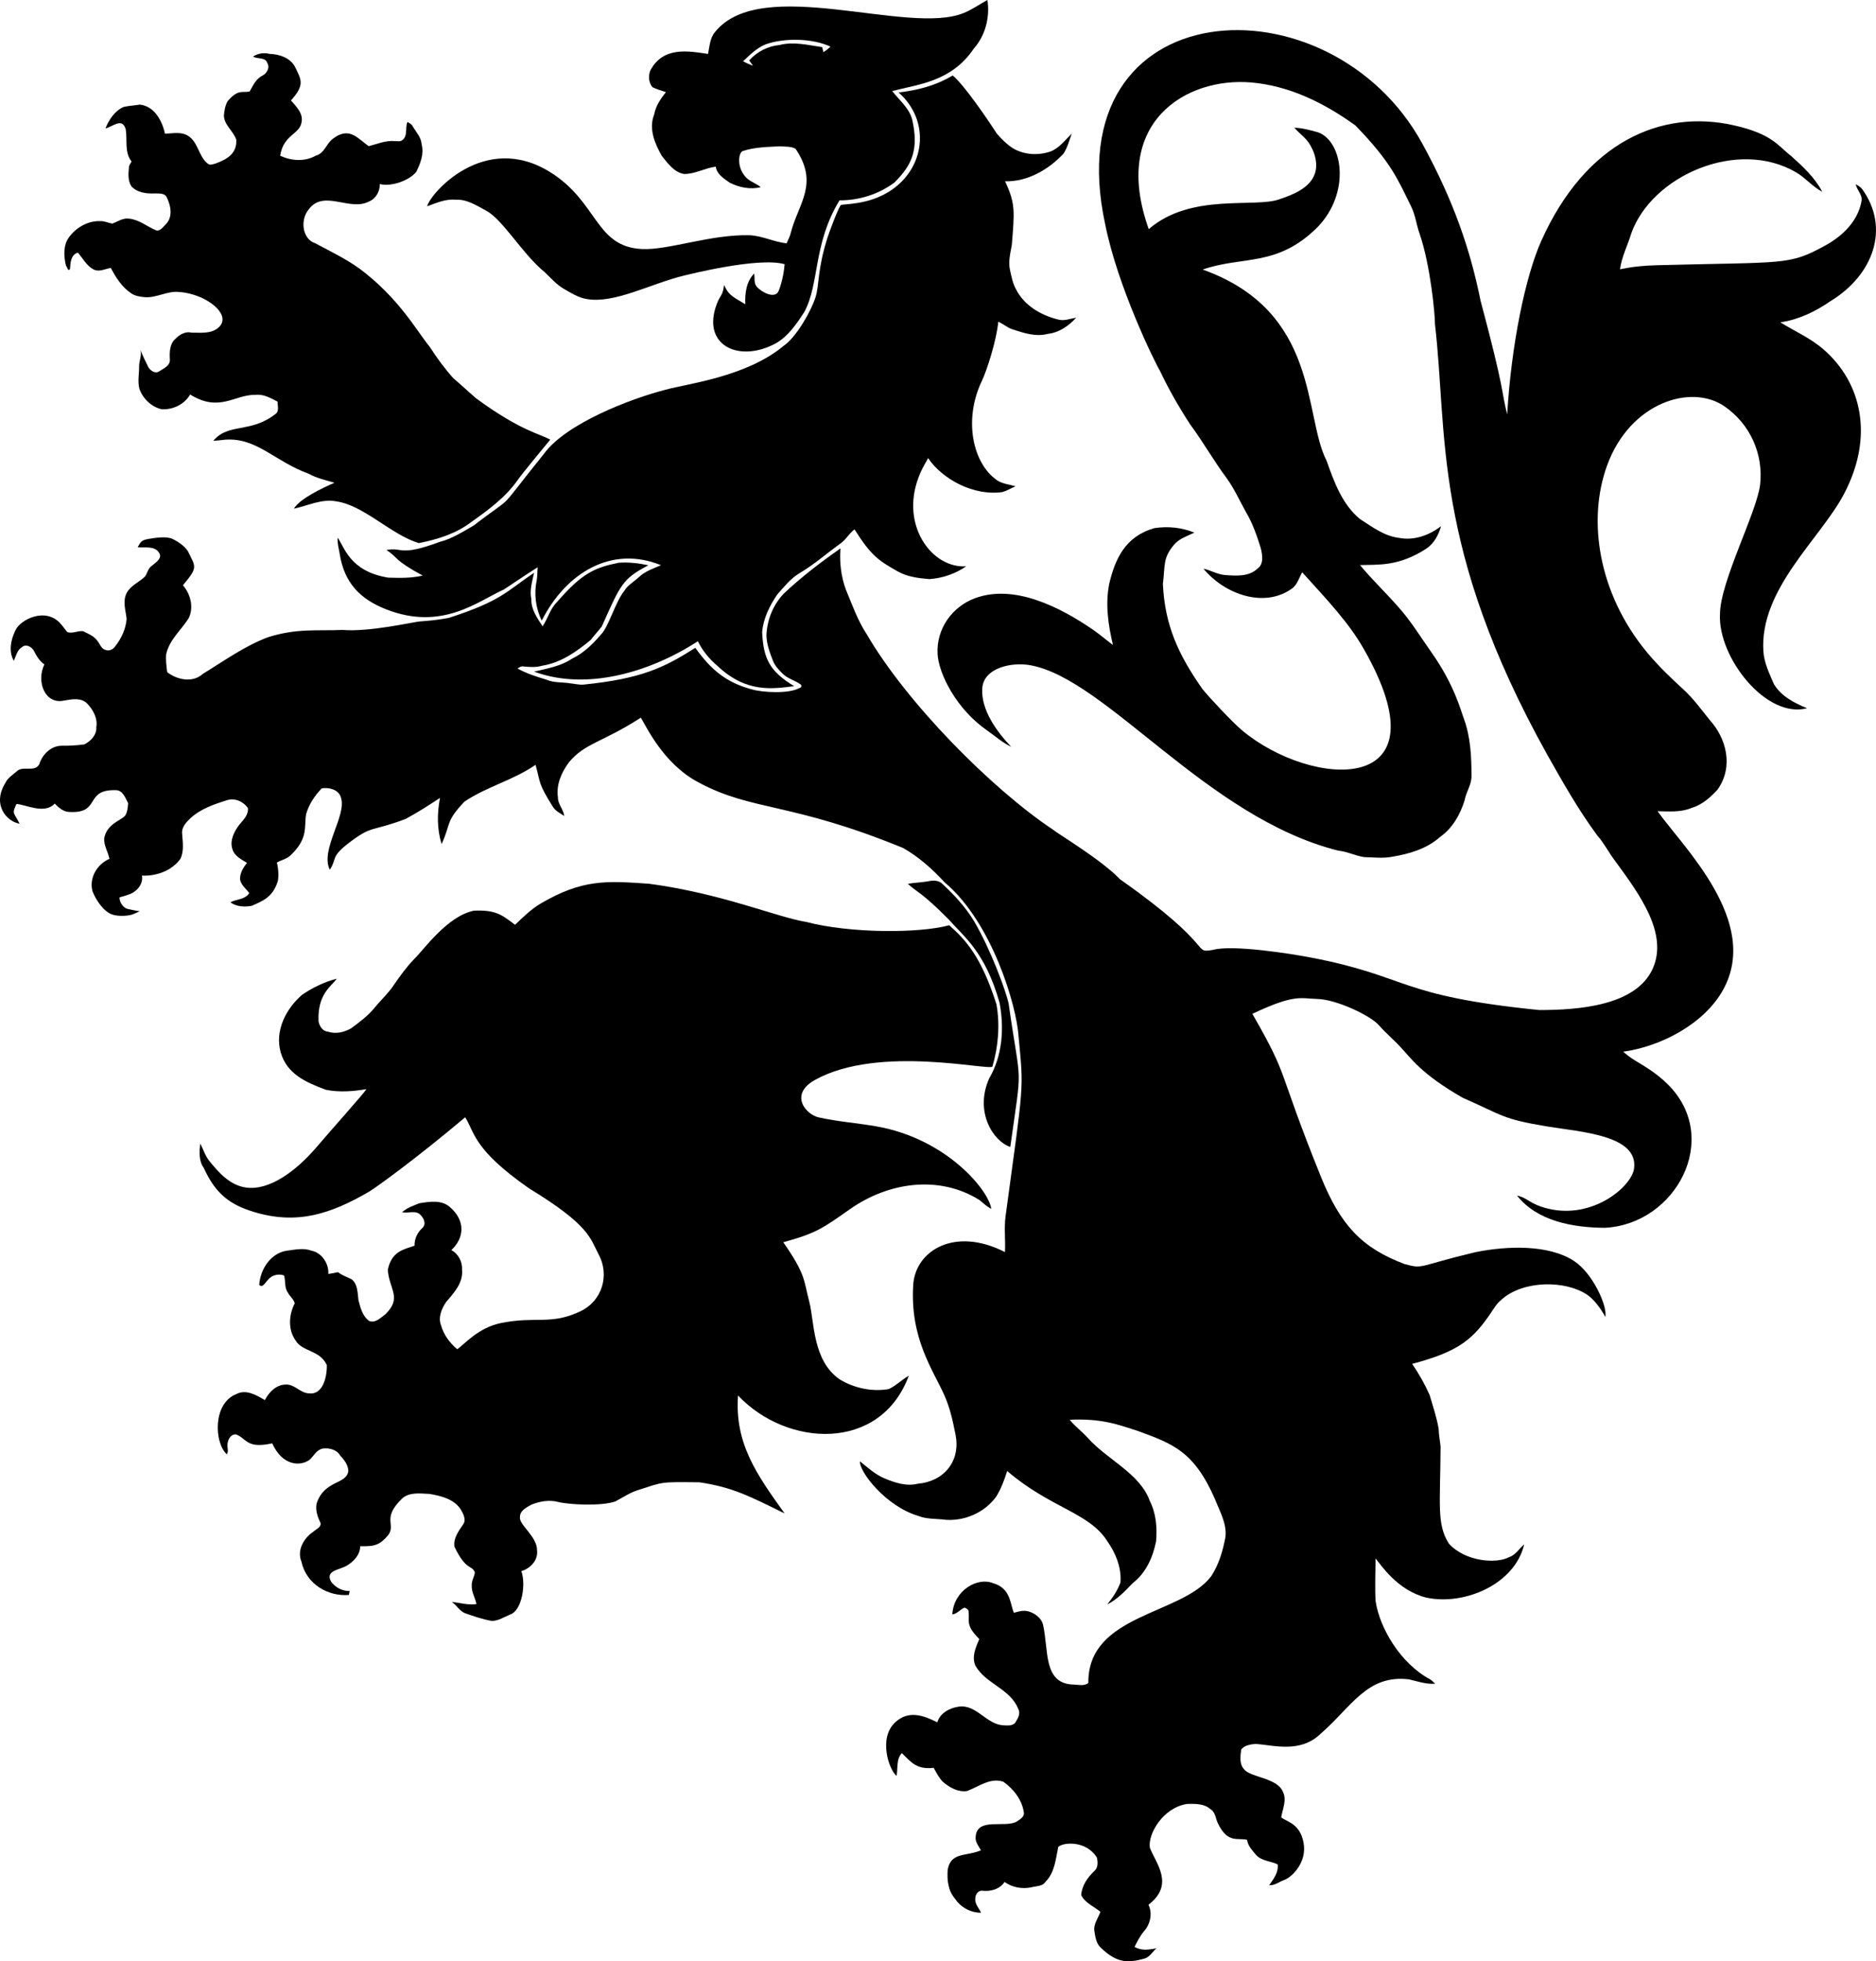 <?xml version="1.0" encoding="utf-8"?>
<svg version="1.1" id="Layer_1" xmlns="http://www.w3.org/2000/svg" xmlns:xlink="http://www.w3.org/1999/xlink" x="0px" y="0px"
	 viewBox="0 0 4784.953 5000" enable-background="new 0 0 4784.953 5000" xml:space="preserve">
<g>
	<path d="M2458.879,32.816c21.19-8.476,39.62-22.24,59.683-32.816c6.649,43.703-5.132,90.244-34.527,123.644
		c-57.403,84.758-140.657,90.845-208.366,108.48c17.846,23.212,42.692,42.459,50.818,71.931
		c17.569,77.401-0.083,116.356-45.18,161.359c-40.087,29.744-90.322,45.764-139.974,45.297
		c-67.959,111.013-50.663,212.359-89.856,284.613c-19.596,30.211-40.476,61.316-72.32,79.746
		c-91.209,49.771-185.115,8.029-154.171-90.627c10.53-33.571,18.054-27.432,21.426-55.279c0.07-0.576,0.57-2.208,0.314-2.758
		c11.04,23.715,16.491,27.206,54.24,49.282c-1.309-27.423,2.564-58.242,22.629-78.307c2.061,11.159-1.439,24.184,6.571,33.516
		c11.969,13.945,43.325,30.226,54.191,13.979c2.891-4.322,14.205-35.582,16.884-71.368
		c-67.766-19.039-248.076,27.255-255.958,28.889c-85.739,20.809-178.081,72.389-248.57,59.994
		c-21.385-3.383-39.932-15.358-58.4-25.895c-19.285-11.159-33.788-28.306-49.807-43.353
		c-54.022-43.37-105.352-132.491-147.828-155.643c-24.651-13.259-49.924-30.172-79.202-28.306
		c-25.234-2.372-48.835,8.36-71.97,16.758c6.575-30.951,145.193-192.405,314.248-86.797
		c122.168,76.318,113.908,190.087,233.966,195.785c66.589,3.16,175.47-37.82,274.132-35.23
		c32.544,1.516,62.133,17.069,94.405,20.724c4.238-9.643,9.254-19.013,11.431-29.394c19.205-72.81,71.754-122.953,11.354-211.905
		c-11.742-6.221-26.284-5.055-39.271-6.143c-31.999,1.789-64.815,1.866-95.492,12.17c-10.626,3.569-16.39,41.933,9.172,67.829
		c10.421,10.558,25.565,14.515,36.863,24.126c-26.284,6.765-55.329,0.855-79.28-11.47c-14.814-10.498-32.699-21.268-35.421-40.787
		c-27.684,3.46-52.879,19.091-80.99,18.702c-25.467-4.355-41.409-27.373-56.689-46.114c-17.652-31.183-34.021-69.598-19.48-105.175
		c3.888-21.851,16.369-40.437,30.133-57.35c-11.626-3.655-23.251-7.426-34.332-12.481c-9.72-11.626-10.965-28.073-5.871-41.992
		c32.44-62.921,97.77-50.408,147.439-42.886c4.238-19.013,4.588-40.32,17.847-55.873
		C1942.473-66.034,2317.226,92.244,2458.879,32.816 M1952.252,113.301c-22.318,9.176-39.62,26.634-56.884,42.886
		c8.087,4.471,16.525,8.243,25.312,11.198c-3.266-4.471-6.61-8.826-9.876-13.22c19.829-22.357,47.863-36.704,77.647-39.465
		c36.082-9.176,72.747,0.272,108.596,5.482c0.817,3.227,2.45,9.643,3.266,12.87c6.454-4.121,12.442-8.904,18.08-14.114
		C2071.021,96.798,1998.482,96.477,1952.252,113.301z"/>
	<path d="M3627.972,366.459c80.115,146.478,121.987,269.878,148.45,400.403c63.037,235.685,51.657,225.432,67.81,289.824
		c10.624-180.443,47.031-353.404,86.939-442.473c113.817-254.016,306.935-335.421,488.983-295.215
		c100.849,22.273,114.761,52.977,148.559,78.917c29.939,26.712,60.383,55.134,79.163,90.944
		c-24.729-12.792-42.498-35.305-66.449-49.341c-149.858-87.822-368.293,8.801-420.543,155.138
		c-9.137,30.6-24.573,59.605-28.812,91.527c-0.212,1.599,26.615-8.221,94.433-10.021c329.334-8.741,335.003,1.061,428.473-49.926
		c45.583-24.865,84.71-63.522,93.213-114.476c2.216-15.864-12.248-27.217-14.853-42.07c5.793,3.305,11.897,6.727,16.174,12.131
		c71.904,99.362,29.197,219.319-81.223,286.285c-38.104,26.362-81.185,47.008-127.376,53.657
		c36.998,22.86,76.811,40.05,109.974,68.788c97.513,84.501,129.717,222.293,52.338,369.036
		c-60.107,113.987-215.582,242.074-205.501,400.781c1.89,29.752,15.283,56.669,26.898,83.784
		c18.585,31.027,52.179,48.058,84.49,61.394c-104.068,27.796-227.917-130.119-222.092-239.9
		c0.114-82.339,94.786-261.301,102.424-330.739c8.457-76.884-24.81-153.387-91.047-199.083
		c-84.04-57.977-239.986-10.839-299.065,150.115c-51.576,140.511-22.211,326.717,100.322,475.605
		c27.787,33.763,59.83,64.715,92.067,94.194c26.828,24.146,47.825,53.462,70.415,81.34c39.898,44.189,60.775,116.406,18.897,175.706
		c-18.313,20.102-39.621,38.998-66.254,46.852c-27.528,11.587-57.856,9.06-86.979,8.398
		c64.66,91.004,263.317,281.355,167.329,455.118c-48.095,87.063-158.512,144.795-255.823,158.162
		c2.748-0.377,4.454,5.429,29.838,21.418c20.688,13.032,53.509,30.325,85.614,62.481c137.127,137.34,19.429,355.913-161.527,364.911
		c-82.362-0.576-172.465-17.169-223.841-82.118c27.657,5.52,31.663,21.959,79.694,33.425
		c114.33,27.292,212.626-56.514,218.815-102.423c11.508-85.367-136.611-93.18-221.514-107.261
		c-117.232-19.442-112.492-28.195-215.452-73.089c-107.737-61.564-132.604-102.003-158.52-129.048
		c-17.263-19.052-37.365-35.304-54.201-54.706c-20.761-25.279-110.956-67.946-159.648-68.237
		c-41.646-1.192-56.147-13.129-164.275,37.948c97.176,169.041,59.302,129.206,174.564,414.562
		c50.527,125.091,105.179,182.56,214.213,223.524c49.408,13.428,32.313,4.597,181.111-30.678
		c81.067-16.137,185.845-19.604,250.631,22.707c48.232,31.5,85.944,116.24,79.668,142.579c0.095-0.398-20.306-39.47-47.325-57.264
		c-54.087-35.619-158.587-36.797-215.147,11.157c-18.348,15.556-19.885,23.438-23.307,26.861
		c-50.221,76.605-86.523,106.903-206.772,138.963c17.069,25.04,32.194,51.518,44.481,79.241
		c8.321,28.461,17.963,56.728,22.979,86.045c0.389,15.475,3.577,30.639,4.977,46.036c-0.761,147.475-10.239,196.316,20.802,246.432
		c42.439,47.163,122.42,52.198,154.127,34.877c16.758-5.443,25.234-21.852,38.299-32.35
		c-24.1,102.124-153.102,156.408-249.698,135.541c-74.307-18.454-116.497-84.817-129.359-99.809
		c-0.156,36.082-1.944,72.203,0.039,108.246c10.129,69.85,64.463,160.248,139.235,200.085c4.744,2.838,8.515,6.999,12.559,10.965
		c-22.59,1.788-44.286-5.793-65.904-10.965c-108.025-13.535-147.418,71.06-227.069,139.429
		c-51.491,49.312-119.895,28.151-164.702,25.04c-12.909,1.244-28.384,3.188-36.782,14.192c-2.178,16.797-5.405,37.365,7.659,50.818
		c15.474,20.45,84.401,21.266,98.643,57.117c10.537,21.152-0.894,43.742-4.354,65.205c14.707,11.681,47.806,15.391,57.015,64.405
		c9.503,50.579-29.959,88.015-48.851,95.01c-13.064,4.433-24.417,14.542-38.843,13.492c11.003-15.553,24.612-33.049,21.541-53.268
		c-17.925-8.359-40.243-8.243-54.629-23.484c-9.487-11.781-21.268-23.135-23.212-38.882c-23.622-6.157-49.445,10.467-74.497-42.264
		c-6.143-12.053-5.793-28.267-18.819-35.732c-16.136-14.892-39.115-13.842-59.528-13.609c-62.54,9.543-101.119,78.02-95.027,112.135
		c15.42,39.697,63.662,93.466-3.694,144.873c10.381,21.307,5.21,47.864-9.876,65.71c-10.77,12.48-18.391,27.1-25.662,41.797
		c17.38,10.148,37.093,7.349,55.795,3.383c-10.031,9.254-17.458,23.251-31.611,26.711c-39.209,10.356-68.298,13.476-111.901-29.667
		c-10.42-10.653-12.287-26.362-14.62-40.32c-3.149-18.119,9.798-33.321,15.281-49.652c-16.641-13.492-38.998-22.512-48.991-42.303
		c1.594-24.417,16.097-45.103,33.322-61.433c9.993-8.359,9.409-22.979,6.61-34.449c-27.013-44.01-85.722-39.398-98.487-27.14
		c-6.338,30.755-8.904,65.166-32.35,88.728c-7.893,12.403-24.029,10.771-36.587,14.308c-23.718,4.705-48.135,0.312-68.043-13.647
		c-12.131,18.197-34.41,24.418-55.29,22.435c-11.509-2.177-19.518,9.41-19.324,19.83c-1.594,13.842,9.487,24.262,14.658,36.121
		c-26.79,0-51.674-13.687-66.449-35.888c-17.769-20.335-20.646-48.485-18.547-74.303c8.612-45.011,46.441-32.846,84.723-48.913
		c-5.482-10.459-14.464-20.413-13.492-32.896c1.702-53.933,77.676-22.012,106.069-41.291c7.387-5.016,17.846-10.81,17.108-21.151
		c-4.277-32.816-26.245-61.083-52.723-79.668c-33.36-11.004-62.716,12.792-92.344,23.834c-23.407,3.305-45.608-9.293-62.599-24.301
		c-9.487-10.226-15.903-22.785-22.512-34.916c-43.597,5.25-58.177-14.957-81.185-37.521c-14.892,15.902-9.682,38.726-13.531,58.284
		c-20.249-17.274-46.432-97.248-3.235-136.929c33.702-30.96,71.449-17.846,107.127,0.221c7.31-23.718,30.677-36.16,53.776-39.815
		c45.65-7.221,70.776,44.702,113.921,47.358c10.109,0.622,22.551,2.061,30.483-5.638c6.843-10.887,15.319-23.601,8.165-36.51
		c-20.257-50.857-82.468-63.377-108.83-109.374c-10.615-22.707,0.661-47.203,9.682-68.315
		c-36.078-35.932-24.38-44.833-27.373-69.249c0.389-6.376-5.521-9.02-10.42-10.886c-11.081,4.626-18.547,15.786-31.105,17.302
		c3.85-62.195,65.073-95.694,103.658-79.668c45.328,12.401,43.418,52.188,53.423,75.469c14.359-3.501,25.069-7.612,39.699-2.743
		c14.848,4.941,30.306,16.687,34.487,32.41c15.093,65.832-0.202,149.482,75.819,153.349c13.064,0,28.578,4.86,39.854-3.85
		c-1.639-176.746,237.748-172.82,313.308-272.093c19.868-30.133,30.017-65.593,36.549-100.742
		c3.46-33.944-14.503-64.543-26.401-95.027c-53.348-122.869-107.983-141.939-195.302-174.151
		c-52.411-17.087-94.242-33.013-175.745-29.161c13.764,16.991,31.572,30.017,46.23,46.153
		c48.084,54.76,132.979,90.216,158.17,160.814c16.097,31.533,18.974,68.043,16.019,102.803
		c-7.932,40.476-25.973,81.107-59.567,106.652c-19.713,20.335-39.27,41.604-65.127,54.317
		c13.959-16.758,26.167-35.421,33.827-55.873c3.033-38.22-12.559-75.741-34.294-106.497
		c-46.783-72.507-145.415-83.783-254.675-177.806c-7.076,22.785-15.592,45.375-28.189,65.788
		c-29.472,40.204-80.213,62.521-129.787,58.556c-22.901-3.111-46.697-1.05-68.587-9.72c-84.045-25.018-151.624-113.97-148.8-139.157
		c19.635,15.63,38.454,33.244,61.861,43.12c26.867,11.276,56.456,21.307,85.812,13.842c66.601-5.791,109.606-57.479,95.882-125.432
		c-7.041-34.865-13.52-66.443-28.091-99.376c-28.457-64.318-88.607-145.148-79.659-282.635
		c5.601-86.057,104.893-148.964,233.959-83.013c1.633-30.25-2.605-60.655,1.438-90.827c46.86-345.843,46.571-318.194,33.283-458.492
		c-5.074-79.685-68.039-291.97-188.265-392.977c-31.417-33.827-66.021-65.243-106.419-87.95
		c-286.422-117.391-384.482-93.407-521.169-166.958c-92.445-48.072-136.676-149.206-147.711-165.247
		c-96.974,63.021-143.136,64.5-183.949,114.662c-18.508,25.234-32.077,56.106-27.45,88.028
		c-0.544,17.924,14.153,30.794,16.019,47.941c-10.304-7.232-22.746-12.676-29.278-24.029c-37.67-60.398-30.53-58.187-43.781-106.38
		c-56.262,39.115-124.732,55.601-181.422,93.899c-49.17,51.811-33.93,55.59-58.206,108.13
		c-11.898-37.91-11.703-78.969-4.044-117.773c-28.656,18.935-57.623,37.521-87.873,53.812
		c-92.043,34.669-83.575,13.864-149.189,64.504c-42.197,34.015-25.221,36.162-44.053,64.971
		c-25.639-50.877,44.219-138.353,28.345-184.299c-5.754-20.141-30.328-26.323-48.758-23.29
		c-18.08,18.313-32.894,40.865-40.048,65.827c-5.557,31.662,6.866,62.18-41.137,106.225c-9.681,8.554-22.862,10.965-33.827,17.341
		c1.866,1.05,7.582,35.849,1.594,50.818c-12.843,38.201-39.09,47.635-65.166,59.217c-18.352,3.538-38.959,2.527-54.59-8.826
		c15.903-8.787,37.287-6.338,48.097-23.562c-8.048-11.353-20.996-20.179-23.407-34.721c-0.661-16.097,8.048-30.211,17.73-42.264
		c-14.425-8.943-32.194-17.419-37.249-35.11c-7.31-22.007,4.316-44.481,17.263-61.783c10.304-12.209,23.873-25.079,22.357-42.575
		c-11.315-16.913-33.788-27.023-53.657-20.257c-33.36,10.537-67.926,22.162-93.86,46.697
		c-10.615,10.031-22.124,22.707-20.374,38.493c1.439,21.385,5.405,44.753-4.705,64.738c-22.396,30.25-61.005,43.858-97.826,42.226
		c3.888,20.84-11.937,39.737-30.444,47.125c-28.656,10.698-27.72,5.066-26.213,13.608c2.006,11.371,10.8,22.218,20.818,24.316
		c10.105,2.117,20.178,4.585,30.435,5.817c-0.894-0.107-13.332,6.664-20.438,8.702c-12.29,3.526-34.545,4.71-49.778-0.336
		c-21.339-7.068-41.331-35.683-50.433-59.379c-9.293-33.71,11.859-69.248,43.159-82.507c-3.266-17.846-14.62-33.788-13.375-52.373
		c7.261-36.872,40.231-44.125,53.073-57.273c6.454-9.409,6.96-21.307,8.087-32.233c-7.076-13.375-13.958-33.943-32.272-33.283
		c-80.375-1.814-36.529,59.566-116.878,55.601c-15.514,0-27.995-10.77-38.143-21.346c-26.85,28.836-76.607,1.081-97.71,1.127
		c-3.033,8.126-9.565,17.03-5.249,25.934c4.121,8.204,9.604,15.669,13.142,24.223c-32.377-5.648-70.718-47.641-36.16-103.931
		c6.027-12.909,18.508-20.296,28.772-29.317c15.708-16.058,46.658,3.499,57.972-18.819c7.699-24.923,30.25-46.93,57.428-46.775
		c19.169,0.233,38.26-0.855,57.273-3.383c16.68-8.36,32-24.34,30.639-44.364c3.733-22.668-8.437-44.208-23.562-60.033
		c-15.475-15.514-39.037-10.77-58.322-7.426c-49.674,11.132-71.831-49.251-50.585-92.072c-12.209-8.204-19.635-20.879-26.245-33.633
		c-5.016-10.887-20.529-19.596-30.872-10.498c-12.52,7.426-15.242,22.629-20.802,34.877c-13.764-23.29-7.893-52.646,3.188-75.78
		c10.719-28.517,78.72-63.719,117.228-17.302c5.754,6.26,10.265,13.531,15.98,19.868c12.909,4.744,26.556-3.81,39.815-2.411
		c13.453,6.649,28.578,12.403,37.326,25.39c6.415,7.776,9.254,19.791,20.257,22.435c9.448,3.927,20.063-1.439,25.195-9.643
		c15.708-19.985,26.828-44.364,28.695-69.87c-2.566-21.424-10.459-44.247-0.194-64.971c10.031-19.752,31.961-27.645,47.008-42.498
		c6.299-9.215,8.048-21.774,18.352-28.073c9.37-8.165,27.334-18.896,17.147-33.166c-11.587-17.769-36.199-11.509-54.083-13.378
		c8.345-15.748,10.599-18.369,29.064-21.506c15.639-2.657,44.362-7.124,59.39,0.084c14.931,7.115,29.472,16.991,39.193,30.6
		c20.959,42.576,26.412,40.941-12.248,87.717c19.674,22.746,28.5,57.234,14.075,84.879c-19.13,29.861-48.874,54.473-56.767,90.478
		c-1.633,15.358,0.7,30.833,2.488,46.075c24.923,19.596,65.282,27.995,90.555,4.666c54.357-33.127,106.497-71.115,166.53-93.666
		c73.597-23.299,124.945-15.825,190.131-18.663c68.659,5.944,182.803-20.825,198.374-21.735c24.379-1.516,48.719-4.355,72.709-8.904
		c133.862-43.214,146.226-66.919,217.504-115.051c-4.744,22.201-11.898,44.558-6.999,67.46
		c-0.661,26.362,15.047,48.058,28.734,69.054c13.686-20.18,19.402-45.414,37.443-62.677c63.608-73.485,96.213-87.131,156.965-99.42
		c25.195-1.789,50.702,1.205,75.391,6.493c-66.545,34.725-71.113,49.667-118.783,155.915c-8.787,11.781-19.324,22.279-28.111,34.177
		c-36.121,30.172-76.714,58.595-124.305,66.021c-15.125,4.549-30.989,3.344-46.464,1.983c-6.182-1.711-11.237,1.944-16.136,5.055
		c23.29,13.103,48.952,20.84,74.303,28.695c19.013,8.204,40.009,5.754,59.955,9.098c11.276,1.05,22.474,4.121,33.905,3.266
		c148.71-15.06,206.121-43.407,285.313-93.744c39.754,55.172,77.883,88.214,144.212,105.914
		c25.933,7.716,92.785,12.005,120.766-3.072c4.86-1.128,6.493-3.966,4.899-8.554c-14.386-11.237-33.283-14.969-46.541-27.839
		c-9.915-9.954-20.296-20.296-25.312-33.671c-8.126-20.841-16.136-42.264-16.603-64.893c1.672-39.232,17.147-77.88,44.481-106.302
		c44.869-42.225,93.821-79.746,144.367-114.934c-2.605,35.46,1.4,71.542,13.842,104.942c16.097,38.57,29.9,78.541,53.112,113.651
		c101.841,175.264,318.322,393.592,474.239,497.724c15.865,13.066,122.687,75.902,172.012,127.182
		c249.827,175.773,182.48,188.746,236.751,179.944c50.481-14.005,201.237,10.175,248.106,19.122
		c255.269,48.733,219.074,97.465,584.271,134.227c102.068,0.073,245.878-11.521,288.799-104.161
		c41.987-90.622-34.382-192.514-94.702-275.207c-16.486-21.424-28.578-45.919-46.502-66.293
		c-47.552-64.466-87.095-134.297-126.404-203.934c-295.935-530.138-254.497-821.816-287.141-1098.794
		c0.237-23.812-11.363-150.293-39.387-231.268c-8.01-22.357-10.42-46.541-20.957-68.004
		c-34.418-69.192-49.441-111.457-142.657-207.55c-79.562-57.224-168.011-101.228-266.103-109.552
		c-165.526-14.045-358.313,101.666-260.937,373.947c108.535-93.924,271.805-52.652,334.538-76.558
		c34.297-11.593,77.927-28.794,89.717-66.644c9.729-31.235-7.263-68.031-22.491-85.189c-9.487-10.654-21.307-18.974-30.172-30.211
		c20.529,0.739,40.514,6.221,60.188,11.781c63.245,22.356,84.298,154.149-1.905,242.466
		c-103.532,102.206-189.795,71.652-292.351,107.391c299.476,107.09,256.727,373.048,316.146,487.498
		c18.896,53.618,39.737,111.163,84.918,148.411c31.105,19.985,62.133,43.781,100.003,48.213
		c38.143,7.349,76.791-6.61,106.847-29.822c-5.988,22.163-17.847,43.897-37.171,57.078c-71.754,46.418-122.512,40.329-169.369,42.07
		c30.717,37.249,66.06,70.57,97.865,106.963c32.35,35.966,57.312,77.569,85.229,116.878c58.01,82.419,74.434,148.503,81.768,167.735
		c17.03,46.425,19.363,96.388,19.441,145.378c0.739,22.629-13.842,40.865-17.458,62.522c-11.237,36.121-30.833,71.348-62.444,93.355
		c-33.788,30.444-79.046,43.586-122.982,50.818c-23.368,4.433-47.047,1.361-70.531,0.817c-22.823-3.188-43.625-14.425-66.682-16.564
		c-335.678-84.486-591.376-437.976-785.136-472.614c-48.826-8.729-119.486,7-122.618,59.267
		c-3.269,54.548,36.171,109.005,73.705,148.719c-22.512-10.887-41.253-27.8-61.627-41.992
		c-77.767-53.671-123.368-144.167-126.054-195.069c-3.343-63.357,36.971-120.568,96.436-142.123
		c99.198-35.958,214.968,22.095,301.09,81.39c17.225,11.859,32.894,25.818,49.807,38.182
		c-12.209-51.052-19.946-104.553-9.371-156.615c14.934-62.526,40.477-120.082,114.934-141.257
		c34.099-5.288,70.104-1.828,102.103,11.47c-18.119,8.671-38.26,14.853-51.829,30.716c-28.859,34.597-22.463,50.543-28.5,100.159
		c4.994,105.546,39.431,179.972,100.47,267.272c15.087,19.143,76.538,85.051,101.564,105.973
		c175.693,146.877,528.57,173.227,309.481-209.085c-37.512-65.459-89.025-119.798-156.176-193.982
		c-8.321,14.62-12.52,32.699-27.451,42.42c-69.596,49.169-169.983,14.316-224.425-51.596c19.946,4.316,38.026,16.175,58.906,16.486
		c26.789,1.983,57.972,3.46,78.852-16.641c16.914-11.898,12.481-34.877,8.515-52.062c-9.72-31.455-20.646-62.872-37.443-91.333
		c-16.252-29.045-29.822-59.761-49.38-86.862c-32.972-44.169-60.033-92.344-92.849-136.63
		c-28.656-43.936-54.862-89.544-77.296-136.941c-12.515-20.14-108.397-215.031-139.896-373.886
		C2689.121-26.88,3391.165-66.508,3627.972,366.459z"/>
	<path d="M645.363,144.134c12.442-8.243,27.8-10.42,42.225-6.765c24.768,0.7,52.529,9.798,64.893,33.01
		c15.691,32.818,26.064,45.397-10.42,85.695c13.803,15.475,32.427,34.099,26.828,56.806c-5.199,29.787-46.23,30.863-54.279,84.218
		c28.656,13.142,62.949,15.669,90.983-0.35c21.735-5.599,26.517-29.978,42.731-42.459c42.749-33.362,64.316-0.855,92.111,18.352
		c21.54-5.443,42.77-14.853,65.516-12.948c6.649-0.467,14.775,2.411,20.335-2.488c14.503-10.887,6.493-31.339,12.986-46.114
		c5.016,2.566,10.304,5.249,13.103,10.459c8.709,14.931,21.89,28.267,23.057,46.464c6.415,24.379-3.149,49.185-14.075,70.687
		c-18.226,21.902-64.233,38.118-92.46,30.444c0,18.391-9.643,37.132-27.256,44.286c-49.065,26.723-116.237-31.905-154.438,20.802
		c-21.502,25.156-17.302,74.847,17.108,86.123c38.532,20.452,78.074,39.543,113.612,65.127
		c100.145,75.217,144.85,157.995,178.233,198.88c18.002,28.034,37.832,55.017,60.072,79.824
		c19.674,16.564,38.298,34.371,57.856,51.091c113.019,83.009,162.049,90.18,189.353,105.564
		c-0.298,0.39-74.082,89.356-82.662,102.492c-30.911,44.13-74.808,76.519-118.317,107.197
		c-38.726,29.9-86.939,44.753-134.258,54.046c-70.181-21.063-139.84-96.093-209.766-106.302
		c-37.521-7.504-72.903,10.965-108.752,18.547c14.802-25.942,75.104-53.642,103.347-66.06c-22.085-6.766-44.947-11.509-65.36-22.824
		c-87.779-31.947-132.56-92.779-213.227-87.056c-10.109,0.933-20.18,2.488-30.367,2.838c38.658-46.2,94.536-18.436,158.132-67.965
		c10.887-6.921,5.443-21.229,5.871-31.805c-17.458-8.982-35.499-19.635-55.99-17.341c-53.325-1.48-91.961,45.905-167.152-0.933
		c-14.464,25.467-44.092,39.27-72.825,37.637c-26.012-6.182-47.591-26.789-56.417-51.868c-4.977-18.313-0.816-37.404-0.855-56.067
		c-0.505-14.736,7.232-28.461,3.577-43.314c5.599,15.397,13.142,30.017,20.335,44.675c5.288,8.398,17.147,16.564,26.789,10.226
		c11.626-7.621,29.472-14.542,27.684-31.377c-0.972-17.963-0.544-39.426,14.464-51.985c10.615-10.848,25.351-19.596,41.02-15.553
		c22.551-0.35,48.874,3.616,67.46-12.131c39.447-32.01-30.507-86.991-98.409-91.411c-30.872-3.927-58.867,16.019-89.661,12.948
		c-11.587-1.128-23.64-2.877-33.438-9.682c-23.562-15.669-39.115-40.126-51.985-64.777c-14.231,2.294-29.2,11.004-43.392,4.277
		c-18.274-9.37-27.723-28.306-40.592-43.275c-18.041,5.21-19.169,25.701-20.024,41.331c-4.782,8.904-7.349-4.705-10.42-8.243
		c-5.793-23.951-7.465-52.218,8.321-73.059c18.197-24.34,48.097-41.526,78.969-40.32c10.731-0.7,20.452,4.627,30.794,6.338
		c13.958-5.055,27.295-15.047,42.886-12.636c24.884,2.333,44.869,19.246,66.993,29.044c12.092,5.21,19.907-8.437,27.411-15.475
		c18.119-18.974,11.82-48.097,1.089-69.132c-5.677-9.993-19.169-8.165-28.928-8.787c-21.152,1.011-45.453-1.439-60.578-18.002
		c-9.409-14.192-7.815-32.35-6.338-48.524c0.194-5.677,4.121-10.031,6.804-14.697c-18.819-23.407-10.459-54.745-14.969-82.04
		c-8.776-32.249-35.33-5.182-51.713-2.566c8.982-22.201,23.679-44.908,46.658-54.706c13.414-2.994,27.295-3.577,40.865-5.871
		c37.365,3.849,57.117,41.331,64.31,74.303c19.635-0.817,41.059-5.91,58.828,5.288c26.167,16.136,26.44,52.296,50.08,70.726
		c5.754,5.443,13.414,1.516,19.907-0.039c31.986-11.676,54.633-26.536,53.073-60.539c-7.115-22.24-31.028-37.132-31.611-61.861
		c1.05-12.52,3.266-25.467,9.409-36.549c28.167-33.437,40.718-19.718,56.573-25.195c8.126-14.658,15.514-31.066,31.066-39.348
		c12.131-5.638,21.229-20.724,13.414-33.36C676.196,145.028,656.716,151.366,645.363,144.134z"/>
	<path d="M2292,235.817c48.096-5.638,96.232-17.963,137.796-43.47c28.813,22.835,93.881,118.637,112.407,148.022
		c12.87,14.425,26.517,28.734,43.236,38.726c28.5,15.941,63.61,17.652,94.249,6.999c22.59-8.787,37.015-29.2,53.851-45.491
		c-6.065,17.186-10.887,35.227-20.646,50.741c-38.454,41.059-91.8,72.242-149.384,70.881
		c27.391,57.607,23.802,78.954,17.225,162.486c-3.733,20.879-9.409,42.342-4.627,63.61c3.849,16.836,6.843,34.216,15.514,49.419
		c20.49,40.826,62.949,65.671,105.991,76.519c15.747,5.094,31.727-1.789,47.28-4.471c-18.78,21.074-43.742,38.337-72.514,41.37
		c-29.939,8.049-60.461-1.905-88.883-11.237c-13.725-4.005-24.34-14.192-37.326-19.752c-4.08,46.593-29.224,124.754-41.711,150.722
		c-47.485,98.745-23.751,210.144,38.392,253.338c13.354,9.282,31.916,10.904,47.333,15.512
		c-11.12,4.744-21.502,11.314-33.166,14.658c-73.613,10.787-153.95-32.952-190.325-87.211c2.004,2.99-16.309,22.861-28.86,64.511
		c-35.195,116.795,42.772,217.608,126.569,212.015c-27.334,19.052-60.461,30.289-93.705,32.661
		c-27.839-2.255-56.689-5.716-81.379-19.868c-49.032-27.612-68.142-40.855-109.763-106.847
		c-13.103,9.526-20.763,24.34-33.516,34.138c-36.199,26.051-69.792,55.756-108.363,78.385
		c-22.046,13.725-38.182,34.255-55.212,53.385c-19.479,28.656-35.693,61.083-38.532,96.115
		c3.18,66.363,17.964,99.169,81.768,137.602c-55.324,6.825-121.431,18.106-195.575-51.44c-20.607-17.613-38.298-38.57-50.079-63.105
		c-122.174,79.019-283.961,127.046-417.705,77.452c32.777-7.893,67.265-13.414,95.882-32.544
		c29.55-14.114,53.385-37.015,74.303-61.705c20.359-20.197,36.885-83.622,59.761-111.512c9.059-15.436,25.429-23.718,37.987-35.771
		c15.669-14.697,36.432-21.346,55.678-29.745c-124.356-50.976-241.675,17.67-304.171,141.296
		c-15.708-31.883-20.257-69.209-12.675-103.892c1.827-10.654,1.283-21.502,2.294-32.194c-29.161,18.274-57.506,37.871-86.278,56.728
		c-65.787,29.332-157.241,106.773-300.61,50.397c-66.971-26.335-106.747-68.378-118.18-141.772
		c-2.136-13.712-6.273-26.432-5.097-40.55c16.631,21.1,29.101,85.554,128.97,101.675c29.317,0.816,59.1,1.672,87.834-5.288
		c-74.384-40.395-60.572-44.001-92.227-65.243c42.009-7.939,32.349,17.825,135.541-20.568c31.261-7.971,58.789-25.701,86.512-41.564
		c114.521-88.058,49.457-21.604,179.166-182.549c55.76-77.46,220.996-140.984,311.053-164.003
		c52.34-14.835,204.815-32.092,300.011-111.279c33.204-22.102,70.865-89.795,81.827-123.81
		c10.296-31.945,4.07-68.297,30.507-151.969c4.582-14.502,25.772-71.552,33.9-83.37c6.261-3.888,67.667,0.77,124.612-35.36
		C2360.813,429.306,2374.075,308.023,2292,235.817z"/>
	<path d="M2368.246,2246.58c11.664-2.411,25.467-2.722,34.682,6.143c30.406,28.189,58.983,58.789,80.719,94.366
		c43.287,73.132,81.999,179.214,88.883,210.661c32.138,225.379,35.235,143.044,4.355,366.265
		c-44.026-14.54-92.052-90.249-53.501-175.512c33.788-57.467,38.181-127.92,26.089-192.27
		c-37.079-130.732-91.418-168.4-129.359-211.905c-68.732-69.897-83.511-70.882-104.475-91.216
		C2333.058,2250.079,2350.827,2249.846,2368.246,2246.58z"/>
	<path d="M1378.476,2303.775c107.153-62.826,167.776-58.241,276.72-50.818c186.21,24.799,325.137,85.019,401.219,97.437
		c111.613,29.175,287.718,29.425,364.671,8.438c41.739,37.153,81.285,78.802,120.494,201.523
		c9.292,52.607,4.705,107.235-10.187,158.404c-3.69,12.678-288.07-56.546-452.013,33.997c-67.637,37.354-24.202,88.472,8.758,95.871
		c48.765,10.946,98.959,14.377,148.127,23.074c177.346,31.371,285.361,161.835,292.133,210.057
		c-11.353-5.716-20.413-14.464-30.094-22.357c-103.902-65.126-233.353-44.851-329.716,22.784
		c-70.476,49.466-86.496,61.633-170.691,84.762c57.901,83.552,51.395,95.165,66.449,152.494
		c12.813,49.443,7.979,149.803,77.53,197.168c37.015,22.396,82.273,32.077,124.966,24.69c18.741-8.709,33.282-23.951,51.168-34.06
		c-72.054,194.638-310.401,183.151-435.63,50.313c-8.748,122.675,47.686,201.431,118.822,300.749
		c-89.533-44.069-132.958-66.861-217.426-79.357c-102.67-1.128-90.299-1.307-158.443,20.529
		c-20.024,6.571-37.443,18.702-55.99,28.306c-35.204,12.26-116.411,8.464-145.651,1.322c-22.707-5.988-46.93-1.866-68.315,6.882
		c-12.442,6.96-29.55,15.008-29.161,31.728c-3.049,19.89,44.245,49.082,43.586,85.189c2.955,25.117-17.458,45.803-40.126,52.568
		c12.127,32.32,2.071,99.899-28.384,110.579c-15.242,6.027-29.589,16.097-46.502,16.369c-24.029-4.083-47.163-12.092-70.065-20.257
		c-13.259-6.299-20.491-20.218-32.427-28.383c20.918,2.372,41.72,8.787,62.949,5.599c-3.188-15.941-12.831-30.483-12.014-47.086
		c-0.817-11.859,6.377-22.084,7.932-33.477c-7.344-20.231-21.864-2.807-51.907-65.205c-3.655-21.657,10.304-40.048,21.735-56.845
		c8.787-11.509,1.166-26.75-5.171-37.521c-16.836-27.528-50.663-35.616-80.291-40.67c-23.484-0.972-51.324-5.405-70.22,12.053
		c-52.443,51.004-14.698,65.101-35.227,93.005c-20.687,24.333-32.978,29.363-71.348,28.267
		c-0.156,21.696-16.175,38.609-33.672,49.263c-19.855,11.695-56.242,12.389-40.631,41.059
		c10.809,14.891,28.889,24.495,47.436,23.834c-0.505,2.527-1.516,7.582-2.022,10.109c-54.393,4.28-108.854-28.318-121.077-85.19
		c-11.898-28.422,6.027-59.916,30.017-75.741c6.727-6.377,19.635-10.965,19.13-21.618c-7.504-15.669-13.997-33.01-10.381-50.663
		c20.106-60.946,77.046-47.494,80.913-83.401c-0.816-15.747-10.965-28.267-21.152-39.271c-8.671-14.892-27.761-19.441-43.703-17.458
		c-16.019,2.8-22.94,18.586-33.788,28.578c-24.063,17.711-69.638,15.779-95.532-41.798c-66.856,14.872-64.247-12.877-93.044-22.94
		c-14.192,0-21.152,15.358-21.074,27.684c-0.428,7.66,3.344,16.214-1.75,23.135c-32.113-29.052-36.276-129.981,24.495-153.466
		c24.69-13.181,51.324,2.916,72.67,15.358c10.615-20.568,29.356-39.776,54.046-39.659c22.435-0.7,36.626,22.318,58.828,22.474
		c33.405,4.347,45.652-38.22,45.141-72.086c-18.351-39.612-63.071-33.045-80.407-63.844c-19.013-27.489-16.408-64.815-1.477-93.432
		c-2.294-11.003-12.831-17.652-17.458-27.606c-9.448-12.831-5.366-29.317-9.759-43.703c-15.242-5.133-32.155-0.7-41.837,12.364
		c-6.221,5.249-12.17,20.374-21.463,11.859c2.294-39.465,29.356-81.418,70.726-87.289c20.646-2.605,42.536-7.66,62.677,0.039
		c26.478,5.482,44.403,32.855,42.848,59.294c8.282-1.167,16.525-2.644,24.69-4.549c10.265,8.321,22.94,12.093,34.566,18.002
		c16.097,12.637,15.086,34.76,17.536,53.113c5.055,19.402,10.226,41.253,27.684,53.462c16.175,5.716,29.161-8.709,41.098-17.263
		c43.129-42.607,9.918-62.289,6.104-113.223c9.879-47.549,40.003-51.687,68.237-61.589c-0.467-17.575,7.31-33.944,20.296-45.492
		c10.342-9.915,3.266-24.69-5.21-33.049c-12.131-12.947-31.494-3.266-46.775-6.804c12.209-11.314,28.772-16.525,43.897-22.863
		c25.623-4.005,56.067-9.254,77.53,9.332c40.732,34.973,37.474,78.801,4.083,110.152c18.197,9.682,28.578,30.094,27.334,50.468
		c3.072,32.972-20.607,58.634-40.554,81.729c-11.509,16.952-21.074,39.309-12.986,59.644c6.688,23.99,22.24,44.908,41.137,60.811
		c16.494-10.316,52.817-55.189,112.446-66.916c91.073-17.893,126.826,6.214,202.934-30.304
		c53.599-25.717,74.425-90.952,45.266-144.85c-21.952-40.577-21.472-72.978-177.086-167.899
		c-142.976-99.573-138.507-142.265-163.147-181.344c-128.512,108.128-226.411,178.192-244.41,189.237
		c-99.33,57.797-184.612,85.425-294.664,52.049c-60.78-18.433-97.489-45.744-127.862-112.394
		c-12.87-18.002-11.159-41.215-8.865-62.016c7.996,14.855,12.267,30.99,22.996,44.241c24.354,30.079,52.22,61.681,92.648,67.862
		c62.512,9.557,131.604-46.055,177.154-98.373c43.012-50.603,122.733-138.977,131.128-152.382
		c-33.983,5.91-69.326,8.476-103.386,1.711c-49.8-18.737-98.895-39.141-115.186-95.057c-16.016-54.974,13.38-111.948,54.764-147.37
		c26.984-18.197,56.612-32.699,88.184-40.865c-15.122,20.78-49.279,39.283-46.619,108.441c2.177,12.209,10.148,25.623,23.873,26.634
		c20.024,6.649,41.448,1.75,59.256-8.515c21.579-15.669,43.003-32,60.15-52.646c15.553-19.402,34.333-36.082,48.174-56.845
		c16.136-23.64,33.01-46.852,52.879-67.498c23.759-22.56,83.579-109.166,152.221-122.944c54.908-2.253,70.522,9.915,104.708,36.082
		C1333.995,2338.263,1354.136,2318.278,1378.476,2303.775z"/>
	<path d="M1018.665,3086.5C1021.154,3088.911,1021.154,3088.911,1018.665,3086.5z"/>
</g>
</svg>
